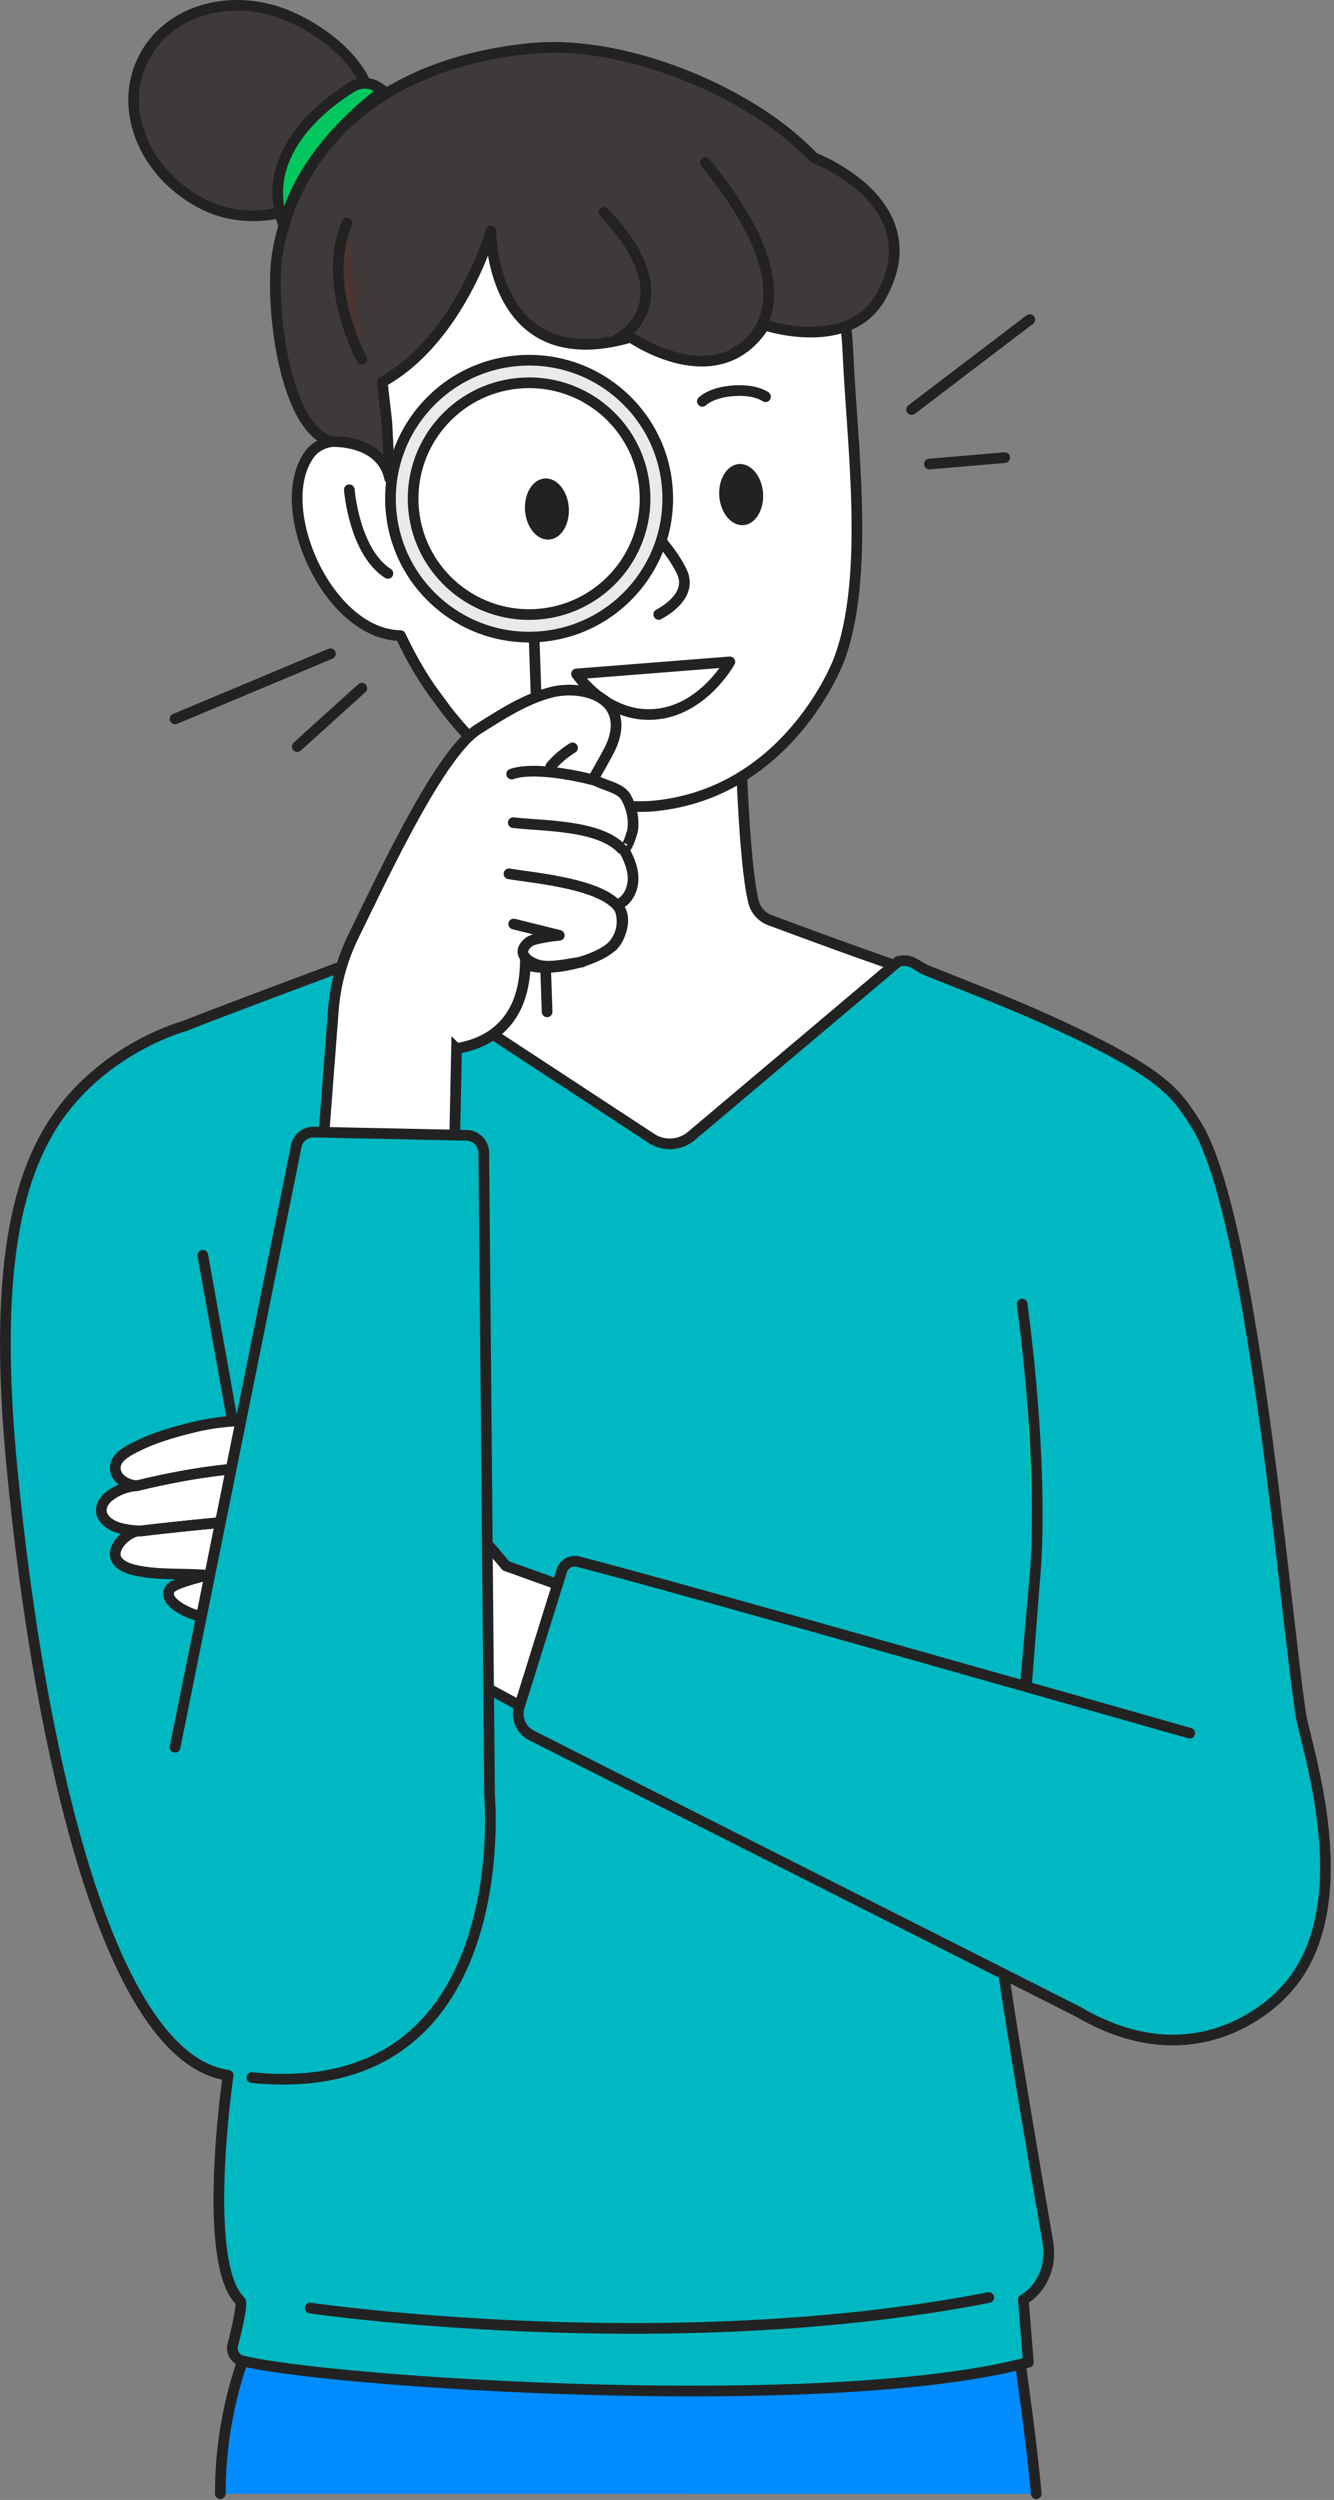 <svg xmlns="http://www.w3.org/2000/svg" width="87" height="163" viewBox="0 0 87 163" fill="none"><rect x="0" y="0" width="87" height="163" fill="#808080" stroke="none"/><g clip-path="url(#clip0_99_28081)"><path d="M62.777 64.454C56.223 62.267 51.835 60.589 50.233 60.004C49.697 59.809 49.286 59.363 49.146 58.813C48.471 56.089 48.297 48.038 48.297 48.038L32.542 41.038C32.486 43.671 32.026 55.045 31.699 58.708C31.636 59.419 31.204 60.025 30.557 60.324C26.593 62.128 18.967 64.691 18.967 64.691L44.313 76.385L62.777 64.461V64.454Z" fill="white" stroke="#222222" stroke-width="0.697" stroke-linecap="round" stroke-linejoin="round"></path><path d="M14.369 162.592C14.369 152.256 20.338 145.848 20.338 145.848C32.325 147.847 65.186 145.298 65.186 145.298C65.186 145.298 66.983 156.017 67.582 162.599" fill="#008BFF"></path><path d="M14.369 162.592C14.369 152.256 20.338 145.848 20.338 145.848C32.325 147.847 65.186 145.298 65.186 145.298C65.186 145.298 66.983 156.017 67.582 162.599" stroke="#222222" stroke-width="0.697" stroke-linecap="round" stroke-linejoin="round"></path><path d="M66.711 112.903L67.498 102.734L65.325 127.46C65.346 128.923 68.313 146.036 68.313 146.036C68.425 146.649 68.439 147.283 68.271 147.882C67.853 149.4 66.739 149.943 66.739 149.943L67.066 154.025C54.07 157.493 21.564 155.348 15.804 153.934C15.337 153.823 15.059 153.349 15.184 152.889C15.476 151.768 15.825 150.173 15.671 150.027C13.087 147.54 14.877 135.31 14.877 135.31C7.188 134.258 2.598 114.617 0.78 95.7C-0.453 82.863 1.066 76.358 4.082 72.388C7.279 68.174 12.015 66.906 12.015 66.906C13.505 66.3 19.46 64.071 22.233 63.034C23.166 62.685 24.176 62.637 25.151 62.859L42.529 74.254C43.337 74.756 44.374 74.679 45.099 74.059L58.583 62.685C59.516 62.49 59.621 62.936 60.498 63.291C62.386 64.064 65.708 65.318 68.251 66.474C75.808 69.894 76.636 71.197 77.946 73.223C81.679 78.99 83.72 104.301 84.827 111.761C85.12 113.732 88.895 124.437 83.769 129.828C83.769 129.828 78.538 135.971 70.354 131.193" fill="#00B8C2"></path><path d="M66.711 112.903L67.498 102.734L65.325 127.46C65.346 128.923 68.313 146.036 68.313 146.036C68.425 146.649 68.439 147.283 68.271 147.882C67.853 149.4 66.739 149.943 66.739 149.943L67.066 154.025C54.07 157.493 21.564 155.348 15.804 153.934C15.337 153.823 15.059 153.349 15.184 152.889C15.476 151.768 15.825 150.173 15.671 150.027C13.087 147.54 14.877 135.31 14.877 135.31C7.188 134.258 2.598 114.617 0.78 95.7C-0.453 82.863 1.066 76.358 4.082 72.388C7.279 68.174 12.015 66.906 12.015 66.906C13.505 66.3 19.46 64.071 22.233 63.034C23.166 62.685 24.176 62.637 25.151 62.859L42.529 74.254C43.337 74.756 44.374 74.679 45.099 74.059L58.583 62.685C59.516 62.49 59.621 62.936 60.498 63.291C62.386 64.064 65.708 65.318 68.251 66.474C75.808 69.894 76.636 71.197 77.946 73.223C81.679 78.99 83.72 104.301 84.827 111.761C85.12 113.732 88.895 124.437 83.769 129.828C83.769 129.828 78.538 135.971 70.354 131.193" stroke="#222222" stroke-width="0.697" stroke-linecap="round" stroke-linejoin="round"></path><path d="M13.227 81.846L15.504 94.585" stroke="#222222" stroke-width="0.697" stroke-linecap="round" stroke-linejoin="round"></path><path d="M49.841 119.826L30.053 109.135C25.185 110.765 20.288 106.021 19.411 105.84C18.359 105.624 16.666 105.833 15.594 105.722C14.584 105.617 13.539 105.583 12.578 105.241C12.049 105.053 10.6 104.378 11.095 103.598C11.331 103.228 13.086 102.824 13.456 102.706C11.882 102.567 10.238 102.734 8.692 102.351C7.981 102.17 7.215 101.731 7.633 100.867C7.877 100.366 8.58 99.788 9.158 99.823C8.483 99.788 7.654 99.704 7.097 99.3C6.379 98.778 6.477 98.026 7.201 97.496C7.696 97.134 8.35 96.897 8.956 96.869C8.211 96.862 7.305 96.27 7.563 95.442C7.737 94.877 8.517 94.508 8.998 94.271C10.161 93.7 11.45 93.338 12.696 93.039C15.51 92.356 18.422 92.621 21.284 92.906C21.702 92.948 22.12 92.997 22.531 93.052C23.527 93.185 25.303 92.851 32.992 102.093L55.733 110.277" fill="white"></path><path d="M49.841 119.826L30.053 109.135C25.185 110.765 20.288 106.021 19.411 105.84C18.359 105.624 16.666 105.833 15.594 105.722C14.584 105.617 13.539 105.583 12.578 105.241C12.049 105.053 10.6 104.378 11.095 103.598C11.331 103.228 13.086 102.824 13.456 102.706C11.882 102.567 10.238 102.734 8.692 102.351C7.981 102.17 7.215 101.731 7.633 100.867C7.877 100.366 8.58 99.788 9.158 99.823C8.483 99.788 7.654 99.704 7.097 99.3C6.379 98.778 6.477 98.026 7.201 97.496C7.696 97.134 8.35 96.897 8.956 96.869C8.211 96.862 7.305 96.27 7.563 95.442C7.737 94.877 8.517 94.508 8.998 94.271C10.161 93.7 11.45 93.338 12.696 93.039C15.51 92.356 18.422 92.621 21.284 92.906C21.702 92.948 22.12 92.997 22.531 93.052C23.527 93.185 25.303 92.851 32.992 102.093L55.733 110.277" stroke="#222222" stroke-width="0.697" stroke-linecap="round" stroke-linejoin="round"></path><path d="M13.464 102.713C13.464 102.713 18.952 102.323 20.22 102.839L13.464 102.713Z" fill="white"></path><path d="M13.464 102.713C13.464 102.713 18.952 102.323 20.22 102.839" stroke="#222222" stroke-width="0.697" stroke-linecap="round" stroke-linejoin="round"></path><path d="M9.173 99.823C9.173 99.823 19.042 98.618 20.31 99.127L9.173 99.823Z" fill="white"></path><path d="M9.173 99.823C9.173 99.823 19.042 98.618 20.31 99.127" stroke="#222222" stroke-width="0.697" stroke-linecap="round" stroke-linejoin="round"></path><path d="M13.464 102.713C13.464 102.713 18.952 102.323 20.22 102.839L13.464 102.713Z" fill="white"></path><path d="M13.464 102.713C13.464 102.713 18.952 102.323 20.22 102.839" stroke="#222222" stroke-width="0.697" stroke-linecap="round" stroke-linejoin="round"></path><path d="M9.173 99.823C9.173 99.823 19.042 98.618 20.31 99.127L9.173 99.823Z" fill="white"></path><path d="M9.173 99.823C9.173 99.823 19.042 98.618 20.31 99.127" stroke="#222222" stroke-width="0.697" stroke-linecap="round" stroke-linejoin="round"></path><path d="M21.042 95.915C21.042 95.915 17.149 94.87 8.972 96.862" stroke="#222222" stroke-width="0.697" stroke-linecap="round" stroke-linejoin="round"></path><path d="M77.591 113.008C77.591 113.008 43.49 103.277 37.702 101.822C37.242 101.703 36.775 101.968 36.636 102.421L33.871 111.28C33.641 112.012 33.975 112.806 34.665 113.154L70.361 131.193" fill="#00B8C2"></path><path d="M77.591 113.008C77.591 113.008 43.49 103.277 37.702 101.822C37.242 101.703 36.775 101.968 36.636 102.421L33.871 111.28C33.641 112.012 33.975 112.806 34.665 113.154L70.361 131.193" stroke="#222222" stroke-width="0.697" stroke-linecap="round" stroke-linejoin="round"></path><path d="M20.227 150.487C20.227 150.487 43.511 153.892 64.482 149.804" stroke="#222222" stroke-width="0.697" stroke-linecap="round" stroke-linejoin="round"></path><path d="M67.498 102.734C67.498 102.734 68.167 96.556 66.662 85.029L67.498 102.734Z" fill="#01DD98"></path><path d="M67.498 102.734C67.498 102.734 68.167 96.556 66.662 85.029" stroke="#222222" stroke-width="0.697" stroke-linecap="round" stroke-linejoin="round"></path><path d="M23.827 9.793C22.197 13.136 17.224 15.246 13.358 13.366C9.493 11.478 7.682 7.236 9.319 3.893C10.948 0.543 15.406 -0.641 19.272 1.246C23.137 3.134 25.457 6.449 23.827 9.793Z" fill="#3F3A39" stroke="#222222" stroke-width="0.697" stroke-linecap="round" stroke-linejoin="round"></path><path d="M32.861 49.988C30.479 48.358 28.668 45.69 28.668 45.69C27.734 44.492 26.878 43.051 26.118 41.442C21.354 41.372 17.67 32.993 20.205 29.594C20.783 28.821 21.842 28.619 22.838 28.835C21.863 17.712 22.197 7.25 34.853 5.976C43.956 4.645 54.856 12.537 55.302 23.019C55.546 28.751 56.779 37.625 54.696 43.072C54.696 43.072 51.485 51.659 42.716 52.544C40.996 52.718 38.217 52.405 36.601 51.471" fill="white"></path><path d="M32.861 49.988C30.479 48.358 28.668 45.69 28.668 45.69C27.734 44.492 26.878 43.051 26.118 41.442C21.354 41.372 17.67 32.993 20.205 29.594C20.783 28.821 21.842 28.619 22.838 28.835C21.863 17.712 22.197 7.25 34.853 5.976C47.236 4.729 54.856 12.537 55.302 23.019C55.546 28.751 56.779 37.625 54.696 43.072C54.696 43.072 51.485 51.659 42.716 52.544C40.996 52.718 38.217 52.405 36.601 51.471" stroke="#222222" stroke-width="0.697" stroke-linecap="round" stroke-linejoin="round"></path><path d="M45.809 26.168C45.809 26.168 46.366 25.583 47.828 25.478C49.291 25.374 49.925 25.868 49.925 25.868" stroke="#222222" stroke-width="0.697" stroke-linecap="round" stroke-linejoin="round"></path><path d="M33.105 26.676C33.105 26.676 33.662 26.091 35.124 25.986C36.587 25.882 37.221 26.377 37.221 26.377" stroke="#222222" stroke-width="0.697" stroke-linecap="round" stroke-linejoin="round"></path><path d="M42.528 34.63C42.528 34.63 43.789 35.87 44.458 37.256C45.043 38.468 44.081 39.443 42.96 40.063" stroke="#222222" stroke-width="0.697" stroke-linecap="round" stroke-linejoin="round"></path><path d="M47.599 43.155C47.599 43.155 45.844 46.345 42.682 46.575C39.52 46.812 37.598 43.942 37.598 43.942L47.599 43.155Z" fill="white" stroke="#222222" stroke-width="0.697" stroke-linecap="round" stroke-linejoin="round"></path><path d="M22.782 31.934C22.782 31.934 23.089 35.96 25.297 37.388" stroke="#222222" stroke-width="0.697" stroke-linecap="round" stroke-linejoin="round"></path><path d="M48.483 34.24C49.27 34.185 49.842 33.244 49.765 32.144C49.681 31.043 48.978 30.201 48.191 30.256C47.404 30.312 46.833 31.252 46.909 32.353C46.993 33.453 47.696 34.296 48.483 34.24Z" fill="#222222"></path><path d="M35.814 35.18C36.601 35.125 37.173 34.184 37.096 33.084C37.012 31.983 36.309 31.141 35.522 31.196C34.735 31.252 34.164 32.192 34.24 33.293C34.324 34.393 35.027 35.236 35.814 35.18Z" fill="#222222"></path><path d="M24.928 24.893L25.228 27.512L25.416 31.196C24.859 28.612 21.613 28.793 21.613 28.793C18.527 27.971 17.552 19.725 18.103 16.465C18.994 11.172 23.173 4.36 34.477 3.169C40.321 2.556 47.725 5.551 51.813 9.089C52.287 9.5 52.705 9.897 53.088 10.287C55.477 11.269 60.339 14.299 57.406 19.397C55.317 23.019 49.863 21.194 49.863 21.194C46.833 25.979 41.136 21.988 41.136 21.988C31.977 24.635 32.019 15.065 32.019 15.065C32.019 15.065 30.055 22.051 24.942 24.9L24.928 24.893Z" fill="#3F3A39" stroke="#222222" stroke-width="0.697" stroke-linecap="round" stroke-linejoin="round"></path><path d="M40.244 22.128C40.244 22.128 44.994 19.767 39.401 13.853" stroke="#222222" stroke-width="0.697" stroke-linecap="round" stroke-linejoin="round"></path><path d="M48.031 22.922C48.031 22.922 53.923 20.248 46.004 10.608" stroke="#222222" stroke-width="0.697" stroke-linecap="round" stroke-linejoin="round"></path><path d="M23.597 23.43C23.597 23.43 20.929 18.562 22.622 14.543L23.597 23.43Z" fill="#4C3431"></path><path d="M23.597 23.43C23.597 23.43 20.929 18.562 22.622 14.543" stroke="#222222" stroke-width="0.697" stroke-linecap="round" stroke-linejoin="round"></path><path d="M24.983 5.9L24.656 5.691C24.141 5.356 23.479 5.342 22.956 5.67C21.027 6.861 16.751 10.127 18.541 14.794C18.541 14.794 19.028 10.469 24.983 5.907V5.9Z" fill="#00C85F" stroke="#222222" stroke-width="0.697" stroke-linecap="round" stroke-linejoin="round"></path><path d="M34.825 41.345L35.682 65.973" stroke="#222222" stroke-width="0.697" stroke-linecap="round" stroke-linejoin="round"></path><path d="M34.912 41.531C39.9 41.307 43.763 37.089 43.539 32.108C43.316 27.128 39.091 23.272 34.103 23.496C29.115 23.72 25.253 27.939 25.476 32.919C25.7 37.899 29.924 41.755 34.912 41.531Z" fill="#EAEAEA" stroke="#222222" stroke-width="0.697" stroke-linecap="round" stroke-linejoin="round"></path><path d="M34.846 40.063C39.019 39.876 42.25 36.344 42.063 32.175C41.876 28.005 38.341 24.777 34.168 24.964C29.994 25.151 26.763 28.683 26.95 32.853C27.137 37.022 30.672 40.25 34.846 40.063Z" fill="white" stroke="#222222" stroke-width="0.697" stroke-linecap="round" stroke-linejoin="round"></path><path d="M35.814 35.18C36.601 35.125 37.173 34.184 37.096 33.084C37.012 31.983 36.309 31.141 35.522 31.196C34.735 31.252 34.164 32.192 34.24 33.293C34.324 34.393 35.027 35.236 35.814 35.18Z" fill="#222222"></path><path d="M29.782 68.39C29.872 68.25 34.121 68.118 34.26 62.859C35.653 63.507 39.359 62.644 40.188 61.39C40.647 60.693 40.696 59.725 40.299 58.973C40.947 58.722 41.295 57.97 41.288 57.26C41.281 56.549 40.968 55.88 40.619 55.267C40.842 55.658 41.26 54.181 41.267 54.09C41.351 53.345 41.197 52.663 40.835 52.001C40.452 51.304 39.303 51.228 38.69 50.789C38.996 50.239 39.463 49.445 39.749 48.881C40.034 48.316 40.229 47.69 40.167 47.063C39.979 45.105 37.471 44.743 35.946 45.14C34.218 45.586 32.686 46.596 31.196 47.529C28.716 49.083 25.108 56.842 23.061 61.021C22.322 62.525 21.877 64.155 21.744 65.82L20.637 80.307L29.51 81.191L29.775 68.383L29.782 68.39Z" fill="white" stroke="#222222" stroke-width="0.697" stroke-miterlimit="10"></path><path d="M40.543 55.344C39.081 53.77 35.396 53.867 33.474 53.638" stroke="#222222" stroke-width="0.697" stroke-linecap="round" stroke-linejoin="round"></path><path d="M39.965 61.675C40.376 61.153 40.669 60.498 40.606 59.83C40.418 57.677 34.811 57.26 33.195 56.974" stroke="#222222" stroke-width="0.697" stroke-linecap="round" stroke-linejoin="round"></path><path d="M37.953 62.727C37.131 62.825 36.232 63.068 35.396 62.978C34.763 62.915 33.481 62.267 34.456 61.453C34.63 61.313 34.853 61.251 35.069 61.202C35.536 61.097 36.002 61.028 36.476 60.986L33.502 60.248" stroke="#222222" stroke-width="0.697" stroke-linecap="round" stroke-linejoin="round"></path><path d="M35.926 49.967C36.33 49.493 36.81 49.09 37.34 48.762" stroke="#222222" stroke-width="0.697" stroke-linecap="round" stroke-linejoin="round"></path><path d="M38.851 50.894C38.851 50.894 35.152 49.87 33.369 50.469L38.851 50.894Z" fill="white"></path><path d="M38.851 50.894C38.851 50.894 35.152 49.87 33.369 50.469" stroke="#222222" stroke-width="0.697" stroke-linecap="round" stroke-linejoin="round"></path><path d="M11.415 113.927L19.32 74.728C19.432 74.185 19.912 73.802 20.47 73.815L30.43 74.024C31.049 74.038 31.551 74.547 31.551 75.167L31.927 117.096C31.927 117.096 33.738 137.19 16.423 135.463" fill="#00B8C2"></path><path d="M11.415 113.927L19.32 74.728C19.432 74.185 19.912 73.802 20.47 73.815L30.43 74.024C31.049 74.038 31.551 74.547 31.551 75.167L31.927 117.096C31.927 117.096 33.738 137.19 16.423 135.463" stroke="#222222" stroke-width="0.697" stroke-linecap="round" stroke-linejoin="round"></path><path d="M59.453 26.704L67.156 20.839" stroke="#222222" stroke-width="0.697" stroke-linecap="round" stroke-linejoin="round"></path><path d="M60.617 30.256L65.521 29.838" stroke="#222222" stroke-width="0.697" stroke-linecap="round" stroke-linejoin="round"></path><path d="M21.549 42.626L11.415 46.875" stroke="#222222" stroke-width="0.697" stroke-linecap="round" stroke-linejoin="round"></path><path d="M23.598 44.869L19.384 48.679" stroke="#222222" stroke-width="0.697" stroke-linecap="round" stroke-linejoin="round"></path></g><defs><clipPath id="clip0_99_28081"><rect width="86.791" height="162.94" fill="white"></rect></clipPath></defs></svg>